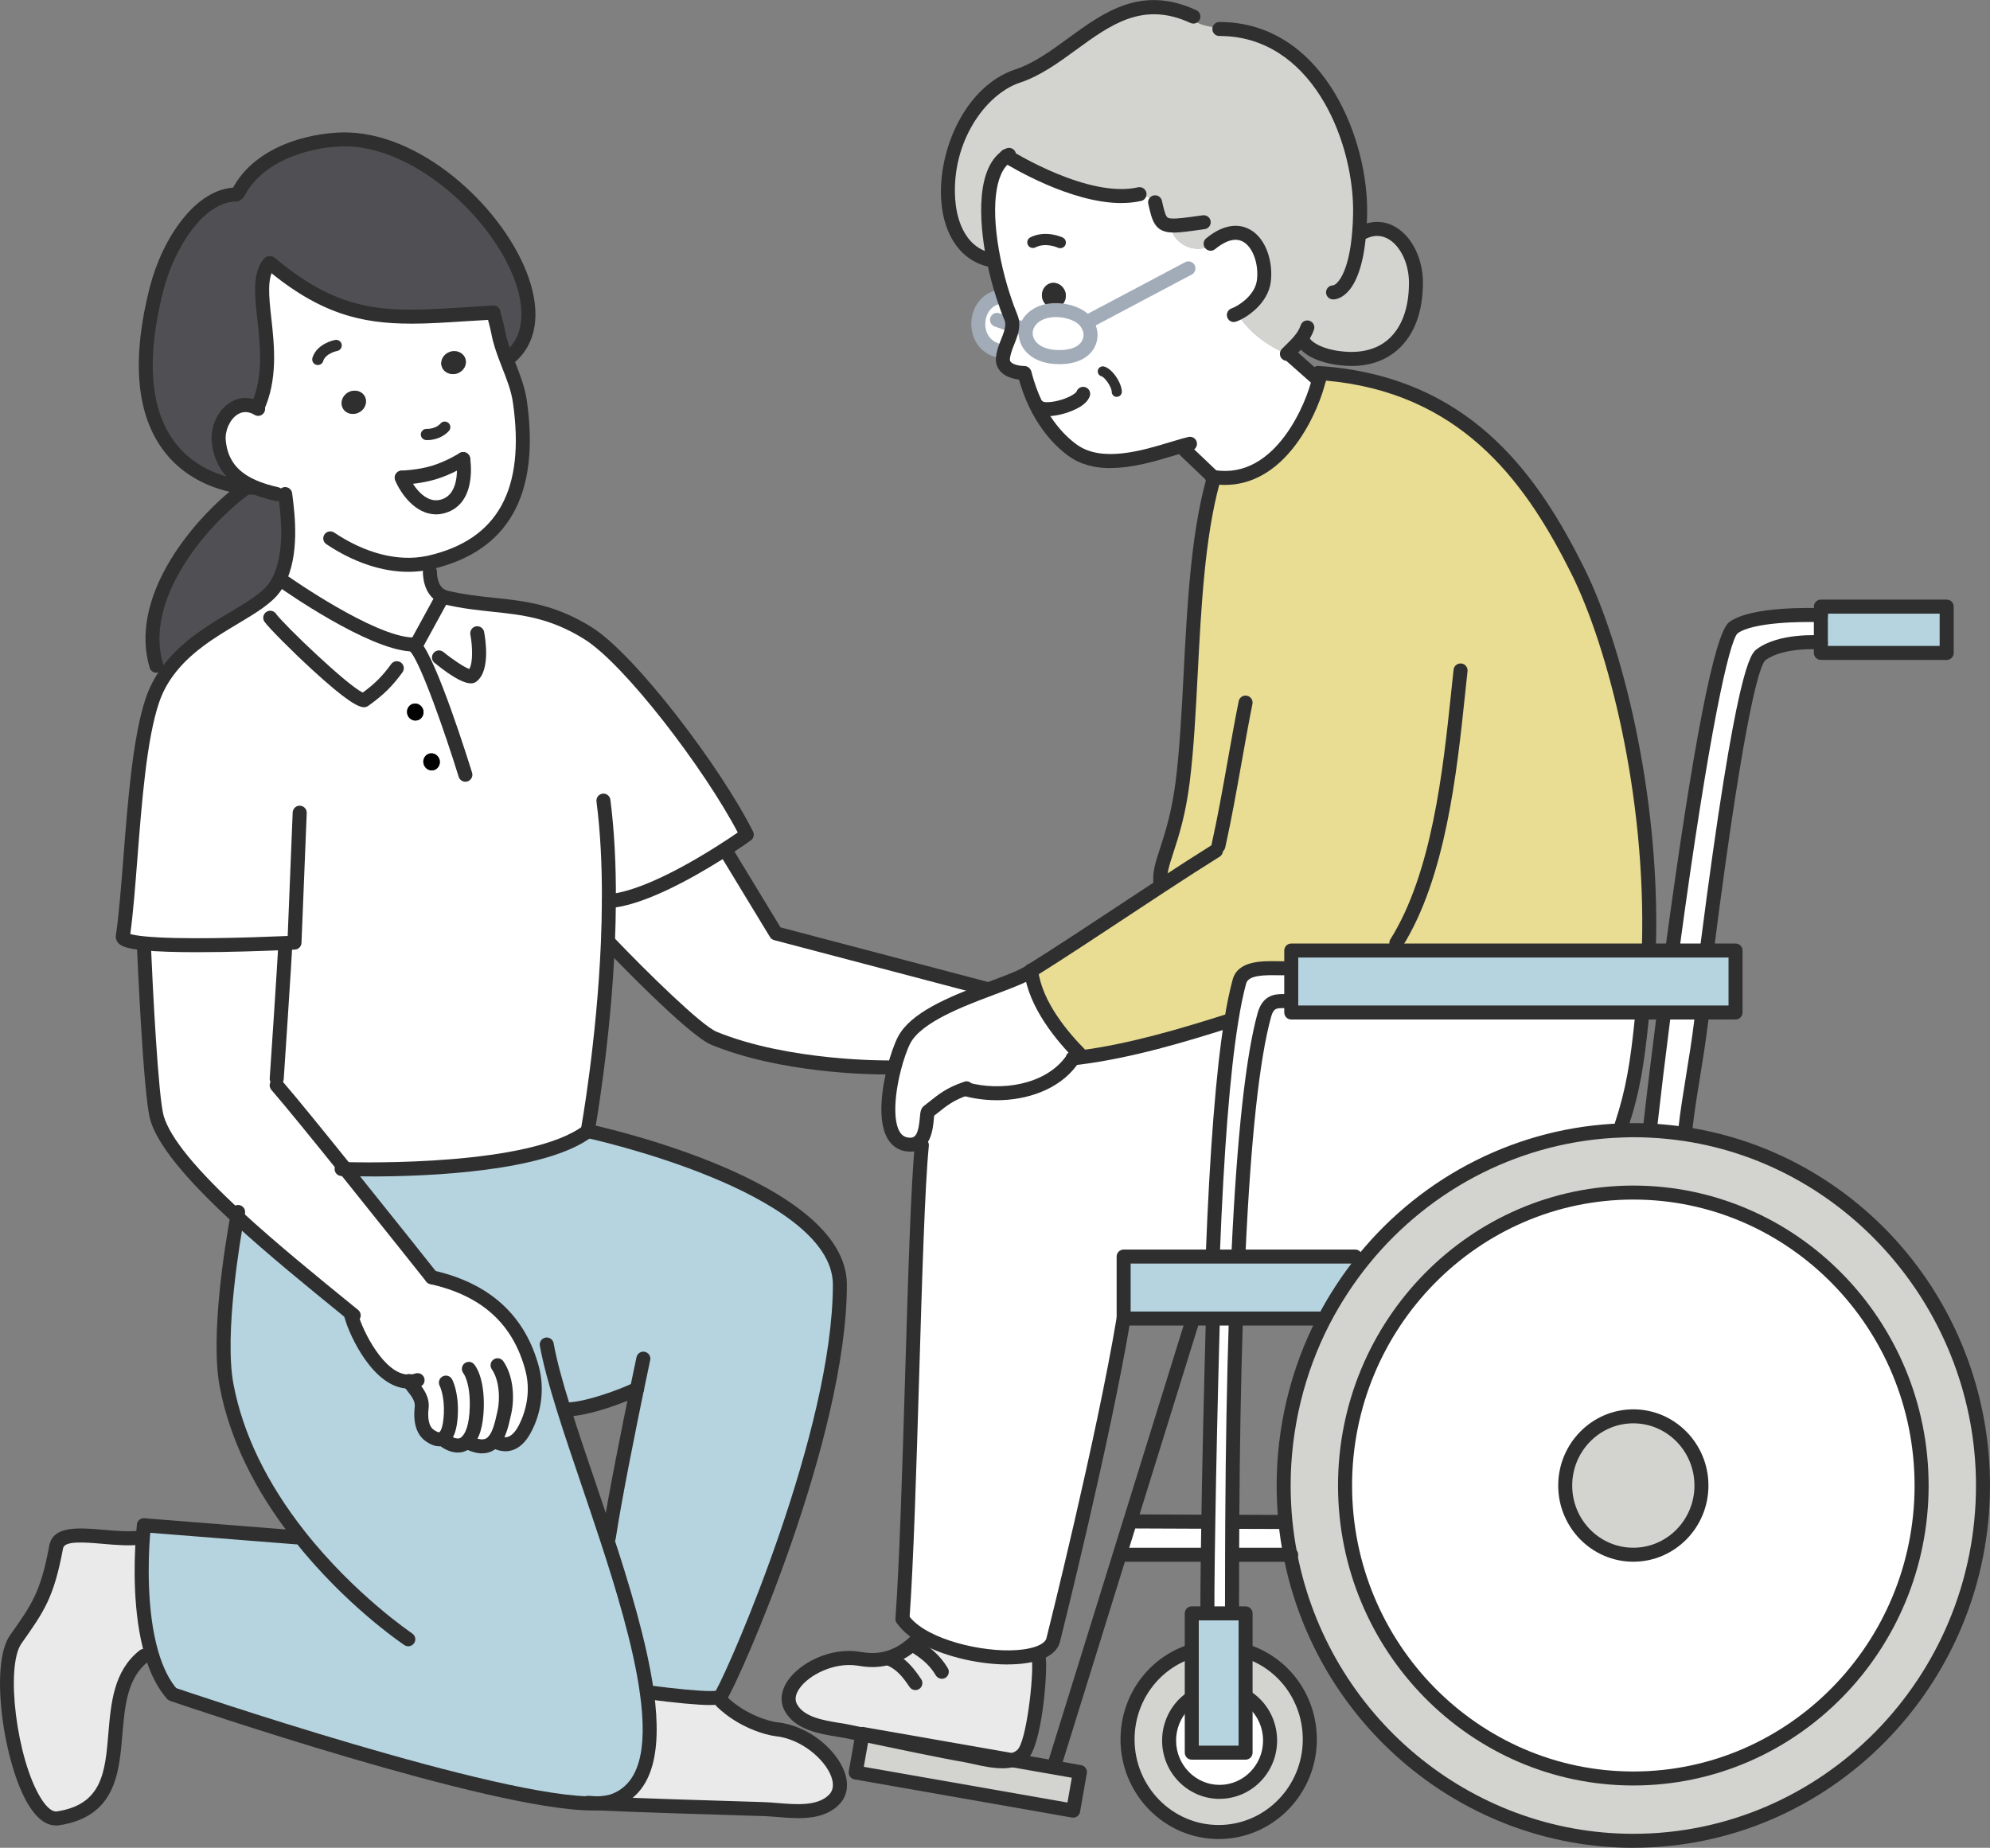 <?xml version="1.0" encoding="UTF-8"?><svg id="_レイヤー_2" xmlns="http://www.w3.org/2000/svg" viewBox="0 0 395.24 367.06"><rect x="0" y="0" width="395.24" height="367.06" fill="#808080" stroke="none"/><defs><style>.cls-1{fill:#eaeaea;}.cls-2{fill:#e8dd93;}.cls-3{fill:#fff;}.cls-4{fill:#b6d4e0;}.cls-5{fill:#d3d4cf;}.cls-6{fill:#a2acb8;}.cls-7{fill:#2f2f2f;}.cls-8{fill:#504f53;}</style></defs><g id="_レイヤー_1-2"><g><g><polygon class="cls-4" points="386.64 120.5 386.64 129.69 369.69 129.69 361.65 129.69 361.65 127.61 361.65 122.2 361.65 120.5 386.64 120.5"/><path class="cls-5" d="M256.27,308.86c-.42-2.15-.75-4.33-.97-6.55-.23-2.37-.36-4.78-.36-7.22,0-11.81,2.85-22.95,7.89-32.73,2.25-4.34,4.92-8.42,7.96-12.17,12.28-15.12,30.64-24.96,51.28-25.64,.77-.03,1.54-.04,2.32-.04,1.11,0,2.22,.02,3.32,.08,2.33,.11,4.62,.35,6.88,.68,33.53,5.01,59.25,34.36,59.25,69.83,0,38.97-31.09,70.57-69.45,70.57-33.73,0-61.83-24.42-68.12-56.81Zm125.38-13.76c0-32.15-25.63-58.2-57.26-58.2s-57.26,26.06-57.26,58.2,25.63,58.19,57.26,58.19,57.26-26.06,57.26-58.19Z"/><path class="cls-3" d="M324.4,236.89c31.62,0,57.26,26.06,57.26,58.2s-25.63,58.19-57.26,58.19-57.26-26.06-57.26-58.19,25.63-58.2,57.26-58.2Zm13.53,58.2c0-7.59-6.06-13.75-13.53-13.75s-13.53,6.16-13.53,13.75,6.06,13.74,13.53,13.74,13.53-6.15,13.53-13.74Z"/><path class="cls-3" d="M361.65,122.2v5.41s-7.82-.6-11.89,2.45c-2.85,2.15-7.07,29.85-10.7,58.17v.58h-6.94v-.08c4.11-30.42,9.2-61.83,12.13-64.03,4.08-3.06,17.4-2.51,17.4-2.51Z"/><polygon class="cls-4" points="344.7 188.81 344.7 201.13 337.93 201.13 330.44 201.13 326.06 201.13 284.86 201.13 256.45 201.13 256.45 198.63 256.45 192.14 256.45 188.81 327.5 188.81 332.12 188.81 339.06 188.81 344.7 188.81"/><path class="cls-3" d="M337.93,201.13v1.45c-1.02,8.37-2.42,14.8-3.22,21.94l-.11,.76c-2.26-.33-4.55-.57-6.88-.68l.03-.77c.75-6.63,1.67-14.25,2.69-22.27v-.42h7.48Z"/><path class="cls-5" d="M324.4,281.34c7.47,0,13.53,6.16,13.53,13.75s-6.06,13.74-13.53,13.74-13.53-6.15-13.53-13.74,6.06-13.75,13.53-13.75Z"/><path class="cls-2" d="M230.66,175.97l-.14-.21c-.71-4.36,2.81-8.06,4.38-20.53,2.18-17.43,1.27-42.31,5.98-59.56l.14-.91c13.61,2.15,19.98-15,20.91-19.22l-.79-.7,.67-.75c1.35,.09,2.65,.21,3.93,.37,25.97,3.25,38.54,20.74,47.59,38.85,8.03,16.06,14.97,46.35,14.17,74.72v.79h-71.05v3.33c-1.48,.75-9.21-1.12-10.29,2.83-.6,2.19-1.15,4.87-1.64,7.94l-.6-.1c-9.67,3.06-19.59,5.98-29.35,7.24l-.07-.58c-4.25-4.26-8.99-10.49-9.7-16.61,8.69-5.46,17.23-11.24,25.86-16.88Z"/><path class="cls-3" d="M326.06,201.13v1.45c-.86,8.46-1.71,14.06-4.01,20.97l.03,1.01c-20.63,.68-38.99,10.52-51.28,25.64l-1.65-.59h-23.16v-.9c.91-19.5,2.46-37.39,5.12-47.06,1.08-3.95,3.85-2.27,5.33-3.02v2.49h69.6Z"/><path class="cls-5" d="M199.96,31.03c-4.36,2.88-4.36,11.95-2.61,20.61l-.29,.07c-14.29-2.57-10.17-31.58,5.07-36.62,11.52-3.82,19.63-18.87,34.89-11.8l-.11,.5c1.35,1.45,3.85,1.51,5.66,1.88v.09c.5,.01,1,.03,1.49,.07,17.92,1.35,26.4,21.96,26.08,36.73-.02,1.28-.09,2.46-.18,3.54l.76,.07c5.69-2.76,10.52,3.24,10.52,10.02,0,10.14-5.65,16.17-15.07,14.98-.46-.04-.94-.12-1.41-.21-3.39-.66-5.33-2.05-5.89-3.17l-.67-.19c-.72,.89-1.58,1.69-2.38,2.48l-.22,.22-.65-.29s-5.6-2.23-8.79-7.1l-1.1-.32c1.54-.5,5.49-2.97,5.96-6.75,.75-5.96-3.39-13.32-10.57-7.4l-.29,.49c-3.36,1.57-7.45-.85-7.62-4.13-2.13-.18-2.41-1.39-3.13-4.6h.01c-.72-.77-1.97-1.39-2.9-1.7l-.21,.1c-10.17,2.29-25.14-6.79-26.36-7.55Z"/><path class="cls-4" d="M269.16,249.61l1.65,.59c-3.04,3.75-5.71,7.83-7.96,12.17l-.86-.45h-38.82v-12.32h45.99Z"/><path class="cls-3" d="M235.09,88.5c-5.61,1.57-15.72,5.58-22.06,.96-2.33-1.68-7.16-6.09-9.51-15.12l-.08-.24s-4.53,.04-4.25-2.97c.04-.43,.13-.86,.26-1.29,.51-1.79,1.56-3.54,1.6-5.24,.02-.52-.06-1.04-.27-1.55-.53-1.27-1.04-2.65-1.51-4.12-.75-2.28-1.4-4.75-1.92-7.27-1.76-8.66-1.76-17.73,2.61-20.61,1.21,.76,16.19,9.84,26.36,7.55l.21-.1c.92,.31,2.17,.94,2.9,1.69h-.01c.72,3.22,1,4.43,3.13,4.61,.17,3.28,4.25,5.7,7.62,4.13l.29-.49c7.18-5.91,11.31,1.45,10.57,7.4-.47,3.77-4.42,6.25-5.96,6.75l1.1,.32c3.18,4.88,8.79,7.1,8.79,7.1l.65,.29,.22-.22,.36,.37,4.97,4.4,.79,.7c-.94,4.22-7.3,21.37-20.91,19.22-.11-.02-.21-.03-.32-.06v-.16l-5.32-5.07-.28-.98Zm-23.55-17.6c5.18-.46,6.29-4.77,3.74-7.36-1.54-1.56-5.1-2.46-7.94-1.59-5.89,1.81-4.7,9.73,4.2,8.95Zm-1.65-9.75c1.27-.3,2.05-1.64,1.73-3-.33-1.35-1.63-2.2-2.9-1.9-1.27,.31-2.04,1.65-1.71,3.01,.32,1.35,1.61,2.2,2.88,1.89Z"/><path class="cls-5" d="M247.49,327.99c7.34,2.35,12.66,9.32,12.66,17.55,0,10.17-8.11,18.39-18.11,18.39s-18.09-8.23-18.09-18.39c0-8.18,5.26-15.12,12.54-17.5h.21v9.26h-.06c-2.68,1.83-4.44,4.93-4.44,8.46,0,5.62,4.49,10.19,10.02,10.19s10.03-4.57,10.03-10.19c0-3.7-1.94-6.93-4.82-8.72h-.04v-9.05h.1Z"/><path class="cls-3" d="M256.45,192.14v6.49c-1.48,.75-4.25-.94-5.33,3.02-2.66,9.67-4.21,27.56-5.12,47.06v.9h-5.12v-.29c.69-17.89,1.8-34.93,3.65-46.41,.49-3.07,1.04-5.75,1.64-7.94,1.08-3.95,8.81-2.08,10.29-2.83Z"/><path class="cls-3" d="M256.27,308.86h-10.97s-.59-.01-.59-.01c0-2.08,.01-4.28,.03-6.55h.99s9.21,.04,9.21,.04l.36-.03c.22,2.22,.55,4.4,.97,6.55Z"/><path class="cls-3" d="M247.43,337.04c2.88,1.79,4.82,5.02,4.82,8.72,0,5.62-4.49,10.19-10.03,10.19s-10.02-4.57-10.02-10.19c0-3.53,1.76-6.64,4.44-8.46h.06v10.87h10.69v-11.12h.04Z"/><polygon class="cls-4" points="247.39 337.04 247.39 348.16 236.7 348.16 236.7 337.29 236.7 328.03 236.7 320.49 239.8 320.49 244.69 320.49 247.39 320.49 247.39 327.99 247.39 337.04"/><path class="cls-3" d="M245.46,261.92v.3c-.46,14.1-.65,28.25-.71,40.07-.02,2.27-.03,4.47-.03,6.55-.02,4.39-.02,8.33-.02,11.65h-4.89c0-3.28,.03-7.22,.09-11.65,.02-2.08,.06-4.28,.1-6.56,.18-11.45,.49-25.28,.88-39.53v-.84h4.59Z"/><path class="cls-3" d="M243.92,202.81l.6,.1c-1.85,11.48-2.96,28.52-3.65,46.41v.29h-17.7v12.32c-4.08,24.44-13.92,63.59-13.92,63.59-.22,1.39-1.45,2.36-3.3,2.96-5.58,1.83-16.82,.23-23.15-3.69-1.53-.95-2.76-2.03-3.56-3.22,1.65-22.62,2.32-78.76,3.85-94.1l-2.26-.09c3.84,0,2.96-6.15,3.53-6.59,2.48-1.94,3.85-3.33,7.56-4.59l.07,.2c7.03,1.87,16.27,.38,20.71-5.56l.33-.61c.51-.06,1.02-.12,1.54-.19,9.77-1.26,19.69-4.18,29.35-7.24Z"/><path class="cls-3" d="M239.56,302.29h.43c-.04,2.28-.08,4.48-.1,6.56h-16.72s-.71-.23-.71-.23l2.05-6.58,.65,.2,14.41,.06Z"/><path class="cls-3" d="M215.29,63.53c2.55,2.59,1.44,6.9-3.74,7.36-8.9,.78-10.09-7.14-4.2-8.95,2.84-.87,6.4,.03,7.94,1.59Z"/><path class="cls-3" d="M191.92,216.2c-3.71,1.26-5.08,2.65-7.56,4.59-.57,.45,.31,6.59-3.53,6.59-5.46,0-4.89-8.6-3.26-15.03,.61-2.43,1.38-4.54,2.03-5.78,2.38-4.49,10.12-7.54,16.68-10.02,2.9-1.08,5.56-2.06,7.44-3.01,.37-.22,.72-.46,1.09-.69,.71,6.12,5.44,12.35,9.7,16.61l.07,.58c-.51,.07-1.02,.13-1.54,.19l-.33,.61c-4.44,5.93-13.68,7.43-20.71,5.56l-.07-.2Z"/><path class="cls-5" d="M214.48,352l-1.35,7.67-43.19-7.58,1.33-7.54c5.33,1.12,16.57,3.47,20.34,4.1,2.47,.41,6.5,1.75,9.41,.99l8.41,1.47,5.06,.89Z"/><path class="cls-7" d="M211.62,58.14c.32,1.36-.46,2.69-1.73,3-1.27,.31-2.56-.55-2.88-1.89-.32-1.36,.45-2.69,1.71-3.01,1.27-.3,2.56,.56,2.9,1.9Z"/><path class="cls-1" d="M206.32,329.54c.36,3.41-.94,16.86-3.33,19.07-.56,.51-1.22,.84-1.97,1.02l-29.73-5.21-.02,.12c-1.01-.21-1.8-.38-2.3-.49-3.74-.8-9.64-.97-11.84-4.78-2.65-4.59,5.85-10.88,13.23-9.82,1.69,.24,6.85,1.51,12.01-3.95l.43-.72c6.32,3.92,17.57,5.51,23.15,3.69l.37,1.07Z"/><path class="cls-3" d="M201.05,64.58c-.04,1.7-1.09,3.45-1.6,5.24-7.16-.5-6.5-10.76-.18-10.91,.48,1.47,.98,2.85,1.51,4.12,.21,.51,.29,1.02,.27,1.55Z"/><path class="cls-3" d="M196.26,196.5l.02,.04c-6.56,2.48-14.3,5.53-16.68,10.02-.65,1.24-1.41,3.35-2.03,5.78l-1.12-.3s-19.82,.28-34.65-5.79c-4.41-1.8-20.86-19.02-20.86-19.02h-.2c.11-2.71,.18-5.46,.19-8.22h.01c6.46-.48,15.88-5.77,21.81-9.5l1.75,.04,9.62,15.84,42.13,11.09Z"/><path class="cls-1" d="M154.21,343.5c8.13,.84,15.5,9.78,11.47,13.95-3.34,3.45-9.65,2.07-13.85,1.93-3.16-.1-25.29-.73-33.12-1.15,1.3-.07,2.39-.23,3.21-.53,6.8-2.52,8.06-10.78,6.56-21.56,4.48,.58,9.73,1.17,12.58,1.17l2.28,.7c4.15,4.02,9.41,5.33,10.87,5.49Z"/><path class="cls-4" d="M112.02,280.05c2.38,7.64,5.55,16.51,8.48,25.49l.43-.14c1.16-7.73,3.95-21.58,5.59-29.5-2.76,1.38-10.05,4.09-14.03,4.09l-.48,.07Zm-52.62,24.95c-6.35-8.06-12.18-18.16-14.39-29.74-1.93-10.11,1.28-29.02,2.1-33.53,7.16,6.59,15.58,13.41,22.84,19.31l-.2,.26c.92,3.47,5.55,13.33,11.56,13.14,.71,1.28,2.73,2.88,2.45,5.21-.33,2.88,.41,4.62,1.48,5.41,.79,.59,1.45,.85,1.99,.85l1.19,.32s2.27,1.73,3.95,.45c.12-.09,.23-.19,.33-.29l.06,.06c2.72,1.4,4.33,.99,5.36-.22h.01c1.77,1,4.08,1.29,6.01-2.2,1.67-3.01,2.76-7.56,1.56-12.1-2.76-10.43-9.93-15.95-19.95-18.19,0,0-8.75-11.02-17.16-21.48,5.3,.14,37.36,.66,48.18-7.56,0,0,50.04,10.77,50.04,30.5,0,30.53-21.67,78.76-23.71,81.81-.16,.23-.9,.32-2.05,.32-2.85,0-8.11-.59-12.58-1.17,1.5,10.78,.24,19.04-6.56,21.56-.81,.3-1.9,.47-3.21,.53h-.07c-18.87,.79-84.38-21.67-84.38-21.67l-.02,.02c-1.9-2.13-3.23-5.01-4.15-8.2-2.38-8.21-2.04-18.41-1.71-22.98,.11-1.51,.21-2.42,.21-2.42l30.32,2.41,.49-.39Z"/><path class="cls-3" d="M82.48,128.44v-.02s5.16-9.4,5.16-9.4l.26-.55c.22,.11,.47,.19,.73,.26,10.09,2.38,17.6,.49,28.15,7.06,8.24,5.12,25.02,27.02,31.55,40.03,0,0-2.23,1.61-5.57,3.71-5.93,3.73-15.36,9.02-21.81,9.5h-.01c-.01,2.76-.08,5.51-.19,8.21-.84,19.92-3.96,37.16-3.96,37.16v.29c-10.82,8.22-42.88,7.71-48.18,7.56-5.58-6.93-11-13.61-13.64-16.65v-1.31s1.58-23.42,1.69-26.52l-.02-.42c-5.27,.22-20.53,.8-28,.06-2.66-.26-4.33-.68-4.23-1.35,1.74-11.61,2.05-35.72,5.89-46.93,.7-2.07,1.68-3.9,2.85-5.52,6.3-8.81,18.01-11.95,21.46-16.97,.27-.38,.5-.78,.72-1.19l1.34,.35s16.97,11.95,25.18,12.26c.19,.01,.41,.16,.66,.41Zm3.67,24.55c.88-.23,1.39-1.16,1.16-2.06-.24-.91-1.15-1.47-2.03-1.24-.87,.23-1.39,1.16-1.15,2.06,.23,.91,1.15,1.47,2.02,1.24Zm-3.24-9.9c.88-.22,1.39-1.15,1.16-2.06-.24-.91-1.15-1.46-2.03-1.24-.87,.23-1.39,1.16-1.15,2.07,.23,.9,1.15,1.46,2.02,1.22Z"/><path class="cls-3" d="M47.11,241.73c-7.93-7.3-14.32-14.34-15.91-19.59-1.38-4.57-2.62-34.4-2.62-34.4l.03-.37c7.47,.75,22.74,.17,28-.06l.02,.42c-.11,3.11-1.69,26.52-1.69,26.52v1.31c2.64,3.04,8.06,9.72,13.64,16.65,8.41,10.46,17.16,21.48,17.16,21.48,10.02,2.25,17.19,7.76,19.95,18.19,1.2,4.54,.11,9.1-1.56,12.1-1.94,3.5-4.24,3.21-6.01,2.22h-.01c-1.02,1.2-2.64,1.61-5.36,.21l-.06-.06c-.1,.1-.21,.2-.33,.29-1.68,1.28-3.95-.45-3.95-.45l-1.19-.32c-.55,0-1.2-.26-1.99-.85-1.07-.79-1.81-2.53-1.48-5.41,.28-2.33-1.74-3.93-2.45-5.21-6.01,.19-10.63-9.67-11.56-13.14l.2-.26c-7.26-5.9-15.68-12.72-22.84-19.31Z"/><path class="cls-3" d="M51.07,81.09v-.02c5.08-10.96-1.71-23.55,2.37-28.74l.23-.06c15.68,13.17,26.01,10.78,44.32,9.81,0,0,.8,2.94,.98,3.95,.31,1.76,.91,3.46,1.56,5.17,1.08,2.83,2.32,5.63,2.74,8.62,2.12,14.85-1.14,28.04-17.82,31.89-.14,.03-.28,.07-.42,.09l.36,1.8s-.13,3.66,2.51,4.87l-.26,.55-5.14,9.4v.02c-.26-.26-.48-.4-.67-.41-8.21-.31-25.18-12.26-25.18-12.26l-1.34-.35c3.03-5.78,1.7-14.25,1.34-17.28h-1.69c-1.67-.37-3.25-.85-4.69-1.48-3.71-1.61-6.37-4.3-6.83-9.02-.39-4.02,3.16-8.96,7.63-6.55Zm39.74-6.91c1.29-.45,2.02-1.76,1.61-2.94s-1.77-1.78-3.06-1.35c-1.29,.45-2.02,1.76-1.61,2.94s1.77,1.78,3.06,1.35Zm-2.75,26.38c5.27-1.58,3.94-9.36,3.94-9.36,0,0-2.77,1.75-5.81,2.66-3.04,.92-6.36,1.01-6.36,1.01l-.06,.02s3.01,7.26,8.28,5.67Zm-16.68-18.67c1.19-.66,1.66-2.08,1.05-3.17s-2.07-1.44-3.26-.77-1.66,2.09-1.05,3.18c.6,1.09,2.07,1.43,3.26,.76Z"/><path class="cls-8" d="M69.27,27.7c21.6,.79,44.85,32.36,32.01,43.25l-.76,.26c-.65-1.7-1.25-3.41-1.56-5.17-.18-1.01-.98-3.95-.98-3.95-18.31,.97-28.64,3.36-44.32-9.81l-.23,.06c-4.09,5.19,2.71,17.78-2.36,28.74v.02c-4.48-2.42-8.03,2.53-7.64,6.55,.46,4.72,3.12,7.4,6.83,9.02l-.1,.23c-.07,0-.53,0-1.3-.08-5.57-.53-26.55-4.84-17.78-39.32,2.27-8.92,8.44-18.8,15.83-18.85l.38-.3c4.29-8.41,15.53-10.88,21.98-10.64Z"/><path class="cls-7" d="M92.42,71.24c.4,1.18-.32,2.49-1.61,2.94-1.29,.43-2.66-.17-3.06-1.35s.32-2.49,1.61-2.94c1.29-.43,2.66,.17,3.06,1.35Z"/><path class="cls-3" d="M92,91.19s1.33,7.78-3.94,9.36c-5.28,1.59-8.28-5.67-8.28-5.67l.06-.02s3.32-.09,6.36-1.01c3.04-.91,5.81-2.66,5.81-2.66Z"/><path d="M87.31,150.93c.23,.9-.28,1.83-1.16,2.06-.87,.23-1.78-.32-2.02-1.24-.24-.9,.28-1.83,1.15-2.06,.88-.23,1.78,.32,2.03,1.24Z"/><path d="M84.07,141.03c.23,.91-.28,1.84-1.16,2.06-.87,.23-1.78-.32-2.02-1.22-.24-.91,.28-1.84,1.15-2.07,.88-.22,1.78,.32,2.03,1.24Z"/><path class="cls-7" d="M72.42,78.71c.61,1.09,.14,2.52-1.05,3.17-1.19,.67-2.66,.33-3.26-.76-.61-1.09-.14-2.52,1.05-3.18s2.65-.32,3.26,.77Z"/><path class="cls-8" d="M50.17,96.89l.1-.23c1.44,.63,3.02,1.11,4.69,1.48h1.69c.37,3.03,1.69,11.5-1.34,17.28-.22,.41-.46,.81-.72,1.19-3.45,5.02-15.15,8.16-21.46,16.97l-2.07-1.34c-4.12-13.66,8.99-28.96,17.79-35.35v-.08c.78,.08,1.25,.08,1.31,.08Z"/><path class="cls-1" d="M30.09,328.39l-1.5,.53c-10.86,8.57,.71,29.57-17.08,32.28-7.33,1.11-13.24-28.68-8.38-35.55,4.53-6.41,6.26-8.91,8.03-18.36,.81-4.35,10.79-.95,17-1.89h.22c-.32,4.59-.67,14.79,1.71,22.99Z"/></g><g><path class="cls-7" d="M79.83,96.26c-.75,0-1.37-.6-1.39-1.35-.02-.77,.59-1.41,1.35-1.43,.03,0,3.18-.1,5.99-.95,2.82-.85,5.45-2.49,5.48-2.51,.65-.41,1.51-.21,1.92,.44,.41,.65,.21,1.51-.44,1.92-.12,.08-2.97,1.86-6.15,2.82-3.18,.97-6.58,1.07-6.72,1.07h-.04Z"/><path class="cls-7" d="M86.58,102.17c-4.13,0-7.04-4.21-8.09-6.75-.29-.71,.04-1.52,.75-1.82,.71-.29,1.52,.04,1.82,.75h0c.03,.06,2.6,6.07,6.6,4.87,4.02-1.21,2.98-7.73,2.97-7.8-.13-.76,.38-1.48,1.14-1.6,.76-.13,1.47,.38,1.6,1.14,.06,.37,1.46,9.02-4.91,10.93-.65,.2-1.28,.29-1.88,.29Z"/><path class="cls-7" d="M31.06,133.64c-.6,0-1.15-.39-1.33-.99-1.94-6.42-.49-13.86,4.19-21.53,3.5-5.74,8.78-11.48,14.12-15.35,.62-.45,1.49-.31,1.94,.31,.45,.62,.31,1.49-.31,1.94-8.72,6.33-21.12,21.1-17.28,33.82,.22,.74-.19,1.51-.93,1.73-.13,.04-.27,.06-.4,.06Z"/><path class="cls-7" d="M54.96,99.53c-.1,0-.2-.01-.3-.03-1.88-.41-3.5-.93-4.95-1.57-4.62-2.01-7.19-5.43-7.65-10.16-.29-2.99,1.15-6.17,3.51-7.73,1.88-1.25,4.07-1.31,6.17-.17l.18,.11c.67,.38,.94,1.25,.56,1.92s-1.2,.92-1.86,.54l-.15-.09c-1.22-.67-2.34-.65-3.35,.02-1.49,.99-2.47,3.2-2.28,5.14,.36,3.75,2.27,6.25,6,7.88,1.28,.57,2.73,1.02,4.43,1.4,.75,.17,1.23,.91,1.06,1.66-.14,.65-.72,1.09-1.36,1.09Z"/><path class="cls-7" d="M51.08,82.46c-.2,0-.39-.04-.58-.13-.7-.32-1-1.15-.68-1.85,2.56-5.53,1.89-11.59,1.3-16.94-.55-4.95-1.02-9.23,1.23-12.08,.48-.6,1.35-.71,1.96-.23,.6,.48,.71,1.35,.23,1.96-1.54,1.95-1.13,5.71-.65,10.05,.6,5.42,1.34,12.17-1.54,18.41-.23,.51-.74,.81-1.26,.81Z"/><path class="cls-7" d="M81.61,64.29c-9.81,0-18.11-1.94-28.83-10.95-.59-.49-.67-1.37-.17-1.96,.49-.59,1.37-.67,1.96-.17,13.55,11.38,22.61,10.8,37.63,9.83,1.82-.12,3.72-.24,5.72-.34,.75-.02,1.42,.55,1.46,1.32s-.55,1.42-1.32,1.46c-1.98,.11-3.87,.23-5.68,.34-3.87,.25-7.41,.48-10.77,.48Z"/><path class="cls-7" d="M101.29,72.34c-.39,0-.79-.17-1.06-.49-.5-.59-.43-1.46,.16-1.96,4.56-3.86,3.21-10.29,2-13.78-4.27-12.34-19.37-26.52-33.17-27.02-6.18-.2-16.78,2.22-20.69,9.89-.35,.69-1.19,.95-1.87,.61-.69-.35-.96-1.19-.61-1.87,4.85-9.51,17.32-11.62,23.27-11.4,15.33,.56,31.12,15.68,35.69,28.89,2.49,7.18,1.48,13.15-2.83,16.81-.26,.22-.58,.33-.9,.33Z"/><path class="cls-7" d="M50.17,98.28c-.11,0-.62,0-1.45-.08-3.26-.31-11.43-1.84-16.63-9.24-5.09-7.24-5.89-17.94-2.37-31.81,2.51-9.84,9.21-19.84,17.17-19.9h.01c.76,0,1.39,.62,1.39,1.38,0,.77-.61,1.4-1.38,1.4-6.48,.05-12.31,9.21-14.5,17.8-3.31,13.04-2.66,22.97,1.94,29.52,4.54,6.45,11.74,7.79,14.62,8.07,.69,.07,1.11,.07,1.17,.07,.77,0,1.4,.62,1.4,1.39s-.62,1.39-1.39,1.39h0Z"/><path class="cls-7" d="M81.1,113.59c-5.23,0-10.88-1.88-16.28-5.49-.64-.43-.81-1.29-.38-1.93,.43-.64,1.29-.81,1.93-.38,6.23,4.17,12.75,5.82,18.37,4.65,.16-.03,.25-.05,.34-.07,13.78-3.18,19.26-13.11,16.8-30.35-.33-2.36-1.21-4.6-2.14-6.97-.18-.45-.35-.9-.52-1.35-.61-1.6-1.28-3.48-1.63-5.42-.14-.78-.73-3.03-.95-3.83-.2-.74,.23-1.51,.98-1.71s1.51,.23,1.71,.98c.08,.31,.82,3.03,1.01,4.08,.3,1.71,.93,3.43,1.49,4.91,.17,.44,.34,.88,.51,1.32,.95,2.42,1.92,4.92,2.3,7.59,2.66,18.68-3.69,29.93-18.88,33.44-.2,.05-.36,.08-.52,.11-1.34,.28-2.73,.42-4.14,.42Z"/><path class="cls-7" d="M84.82,87.42c-.05,0-.1,0-.16,0-.61-.02-1.1-.53-1.08-1.14,.02-.6,.51-1.08,1.11-1.08,.05,0,.08,0,.13,0,1.04,0,2.12-.43,2.67-1.07,.4-.47,1.1-.52,1.57-.12,.47,.4,.52,1.1,.12,1.57-.97,1.13-2.67,1.85-4.36,1.85Z"/><path class="cls-7" d="M63.12,72.51c-.11,0-.22-.02-.33-.05-.59-.18-.91-.81-.73-1.4,.89-2.83,4.35-3.51,4.5-3.53,.6-.12,1.19,.29,1.3,.89,.11,.6-.29,1.18-.89,1.3-.05,0-2.3,.47-2.78,2.01-.15,.48-.59,.78-1.06,.78Z"/><path class="cls-7" d="M81.13,275.83c-6.82,0-11.7-10.36-12.72-14.18-.2-.74,.24-1.5,.99-1.7,.74-.19,1.51,.24,1.7,.99,.93,3.48,5.25,12.11,10.04,12.11,.04,0,.08,0,.13,0,.42,0,.82-.08,1.23-.21,.73-.24,1.52,.16,1.76,.89,.24,.73-.16,1.52-.89,1.76-.66,.22-1.34,.33-2.02,.35-.07,0-.14,0-.21,0Z"/><path class="cls-7" d="M87.23,287.3c-.89,0-1.81-.37-2.83-1.12-.96-.71-2.51-2.53-2.03-6.69,.14-1.14-.63-2.13-1.38-3.08-.34-.44-.66-.85-.91-1.29h0s-.05-.1-.07-.14c-.33-.63-.13-1.42,.48-1.82,.65-.41,1.51-.23,1.92,.42,.03,.05,.08,.13,.11,.2,.14,.25,.39,.58,.66,.92,.94,1.2,2.22,2.85,1.94,5.12-.23,1.98,.12,3.53,.93,4.13,.71,.53,1.07,.57,1.16,.57,.13,0,.81-.66,.95-3.78,.14-3.54-.82-5.42-.83-5.44-.35-.68-.1-1.52,.58-1.88,.67-.36,1.51-.11,1.87,.56,.14,.25,1.32,2.57,1.16,6.88-.18,4.28-1.44,6.45-3.73,6.45Zm-7.15-12.22h0Z"/><path class="cls-7" d="M90.95,288.55c-1.35,0-2.63-.65-3.37-1.21-.61-.47-.73-1.34-.27-1.95s1.34-.73,1.95-.27c0,0,1.48,1.05,2.27,.45,.09-.07,.15-.12,.2-.17,.66-.64,1.47-2.18,1.57-5.89,.12-4.95-1.24-6.67-1.25-6.69-.47-.58-.41-1.46,.16-1.95,.57-.49,1.42-.45,1.92,.1,.22,.24,2.1,2.48,1.96,8.61-.11,3.79-.89,6.34-2.4,7.8-.14,.14-.3,.28-.49,.42-.71,.54-1.48,.74-2.24,.74Z"/><path class="cls-7" d="M100.35,288.28c-.94,0-1.91-.28-2.9-.84-.67-.38-.91-1.22-.53-1.89,.38-.67,1.22-.91,1.89-.53,.79,.44,1.45,.58,2.04,.41,.73-.21,1.43-.91,2.08-2.09,.69-1.25,2.84-5.73,1.43-11.07-2.45-9.26-8.64-14.89-18.91-17.19-.75-.17-1.22-.91-1.05-1.66,.17-.75,.91-1.22,1.66-1.05,11.23,2.52,18.29,8.98,20.99,19.2,1.13,4.28,.5,9.19-1.69,13.14-1.02,1.85-2.29,3-3.75,3.41-.41,.12-.83,.18-1.26,.18Z"/><path class="cls-7" d="M95.78,288.71c-1,0-2.2-.29-3.65-1.04-.68-.35-.95-1.19-.6-1.87,.35-.69,1.19-.95,1.87-.6,2.61,1.35,3.34,.48,3.65,.12,.86-1,1.3-2.96,1.68-4.68l.08-.35c.56-2.5,.35-6.15-1.13-8.29-.44-.63-.28-1.5,.35-1.94,.63-.44,1.5-.28,1.94,.35,2.04,2.95,2.26,7.39,1.56,10.48l-.08,.34c-.45,2.04-.97,4.36-2.28,5.88-.69,.82-1.78,1.59-3.4,1.59Z"/><path class="cls-7" d="M39.12,189.15c-4.06,0-7.87-.1-10.64-.38-3.48-.34-4.56-.87-5.1-1.57-.31-.4-.44-.89-.37-1.37,.59-3.97,1.03-9.52,1.49-15.39,.89-11.38,1.9-24.29,4.46-31.79,.71-2.08,1.73-4.06,3.04-5.88,3.74-5.22,9.1-8.43,13.84-11.26,3.37-2.01,6.28-3.75,7.6-5.68,.21-.3,.41-.63,.64-1.06,2.63-5.02,1.67-12.59,1.26-15.82l-.08-.64c-.09-.76,.45-1.46,1.21-1.55,.75-.08,1.46,.45,1.55,1.21l.08,.62c.44,3.49,1.48,11.67-1.56,17.47-.29,.54-.55,.97-.82,1.35-1.66,2.41-4.81,4.3-8.46,6.48-4.5,2.69-9.6,5.74-13,10.5-1.15,1.6-2.05,3.33-2.66,5.16-2.46,7.17-3.45,19.89-4.32,31.11-.44,5.59-.85,10.88-1.4,14.88,.43,.13,1.28,.31,2.89,.47,6.83,.68,20.36,.26,27.81-.06l.56-.03,.99-24.53c.03-.77,.7-1.39,1.45-1.34,.77,.03,1.37,.68,1.34,1.45l-1.04,25.8c-.03,.72-.6,1.3-1.32,1.33l-1.84,.09c-4.56,.19-11.36,.43-17.57,.43Z"/><path class="cls-7" d="M120.94,180.41c-.72,0-1.33-.56-1.39-1.29-.06-.77,.52-1.43,1.28-1.49,4.68-.35,12.2-3.65,21.18-9.29,1.97-1.24,3.57-2.31,4.52-2.97-6.65-12.67-22.47-33.42-30.49-38.41-6.8-4.24-12.35-4.82-18.22-5.44-3-.32-6.1-.64-9.51-1.45-.42-.11-.74-.22-1.04-.37-3.4-1.55-3.28-5.97-3.27-6.16,.03-.77,.69-1.41,1.44-1.34,.77,.03,1.36,.67,1.34,1.44,0,.05-.05,2.76,1.69,3.55,.15,.07,.29,.12,.49,.17,3.22,.76,6.24,1.08,9.15,1.39,6.2,.65,12.06,1.27,19.4,5.84,8.59,5.34,25.61,27.75,32.05,40.59,.31,.61,.13,1.35-.43,1.75-.09,.07-2.3,1.67-5.64,3.76-6.62,4.16-15.89,9.22-22.45,9.71-.03,0-.07,0-.1,0Z"/><path class="cls-7" d="M92.43,155.29c-.59,0-1.15-.38-1.33-.98-2.61-8.44-7.53-22.65-9.63-24.91-8.56-.54-24.93-12-25.63-12.5-.63-.44-.78-1.31-.34-1.94,.44-.63,1.31-.78,1.94-.34,.17,.12,16.73,11.72,24.43,12.01,.59,.04,1.1,.31,1.61,.84,3.23,3.44,9.57,23.72,10.28,26.02,.23,.73-.18,1.51-.92,1.74-.14,.04-.28,.06-.41,.06Z"/><path class="cls-7" d="M82.49,129.81c-.23,0-.46-.05-.67-.17-.67-.37-.92-1.21-.55-1.89l5.14-9.4c.37-.67,1.22-.92,1.89-.55,.67,.37,.92,1.21,.55,1.89l-5.14,9.4c-.25,.46-.73,.72-1.22,.72Z"/><path class="cls-7" d="M72.31,140.49c-1.18,0-3.58-1.3-10.22-7.38-4.09-3.75-8.64-8.32-9.55-9.59-.45-.62-.3-1.49,.32-1.94,.62-.45,1.49-.31,1.94,.32,1.58,2.2,14.31,14.39,17.26,15.67,2.42-1.78,3.93-3.3,5.63-5.65,.45-.62,1.32-.76,1.94-.31,.62,.45,.76,1.32,.31,1.94-1.99,2.74-3.73,4.46-6.65,6.56-.26,.19-.54,.38-.99,.38Z"/><path class="cls-7" d="M93.53,135.75c-1.11,0-3.16-.77-7.22-4.07-.6-.48-.69-1.36-.2-1.96s1.36-.69,1.96-.2c1.96,1.6,4.2,3.05,5.13,3.37,.77-1.17,.65-4.59,.22-6.84-.14-.75,.35-1.48,1.1-1.63,.75-.14,1.48,.35,1.63,1.1,.24,1.25,1.3,7.59-1.43,9.79-.22,.18-.54,.44-1.19,.44Zm-.55-2.61h0s0,0,0,0Z"/><path class="cls-7" d="M11.08,362.62c-1.92,0-3.73-1.35-5.38-4.02-4.96-8.03-7.86-27.89-3.71-33.76,4.42-6.25,6.07-8.59,7.8-17.81,.74-4,5.85-3.56,10.78-3.14,2.59,.22,5.27,.45,7.38,.13,.75-.11,1.47,.41,1.59,1.17,.12,.76-.41,1.47-1.17,1.59-2.44,.38-5.28,.13-8.03-.11-3.53-.3-7.52-.64-7.81,.88-1.84,9.82-3.72,12.48-8.26,18.91-3.25,4.6-.97,22.95,3.81,30.69,.67,1.08,1.95,2.86,3.23,2.68,9.03-1.37,9.58-7.89,10.21-15.44,.52-6.13,1.05-12.48,6.21-16.55,.6-.47,1.48-.37,1.96,.23s.37,1.48-.23,1.96c-4.21,3.33-4.67,8.8-5.16,14.6-.64,7.62-1.37,16.26-12.57,17.96-.21,.03-.43,.05-.64,.05Z"/><path class="cls-7" d="M221.8,78.84c-.55,0-1-.45-1-1,0-.97-1.37-2.91-2.03-3.09-.53-.14-.85-.69-.71-1.23,.14-.54,.7-.85,1.23-.71,1.7,.46,3.52,3.34,3.52,5.02,0,.55-.45,1-1,1Z"/><path class="cls-7" d="M199.03,351.26c-1.94,0-3.98-.45-5.72-.84-.7-.16-1.36-.3-1.93-.4-3.68-.61-14.36-2.84-20.4-4.11-1.02-.21-1.81-.38-2.32-.49-.68-.15-1.44-.27-2.23-.4-3.74-.62-8.4-1.38-10.51-5.04-1.07-1.85-.88-4.01,.52-6.09,2.37-3.51,8.3-6.64,14.11-5.8l.39,.06c1.82,.29,6.08,.99,10.41-3.59,.53-.56,1.41-.58,1.97-.06,.56,.53,.58,1.41,.06,1.97-5.34,5.65-10.82,4.76-12.88,4.43l-.34-.05c-4.52-.65-9.55,1.86-11.41,4.61-.8,1.18-.94,2.24-.42,3.14,1.45,2.52,5.22,3.14,8.55,3.68,.84,.14,1.65,.27,2.38,.43,.51,.11,1.29,.28,2.3,.49,6.02,1.27,16.65,3.49,20.29,4.09,.61,.1,1.32,.26,2.07,.43,2.17,.48,4.87,1.09,6.76,.59,.58-.15,1.03-.38,1.38-.7,1.78-1.65,3.26-14.38,2.89-17.91-.08-.76,.48-1.45,1.24-1.53,.75-.08,1.45,.47,1.53,1.24,.32,3.09-.75,17.44-3.77,20.24-.7,.64-1.56,1.1-2.57,1.35-.74,.19-1.53,.27-2.33,.27Z"/><path class="cls-7" d="M181.81,335.73c-.45,0-.89-.21-1.15-.61-1.28-1.89-2.6-3.65-4.76-4.4-.73-.25-1.11-1.04-.86-1.77,.25-.73,1.05-1.11,1.77-.86,2.96,1.03,4.66,3.26,6.15,5.47,.43,.64,.26,1.5-.37,1.93-.24,.16-.51,.24-.78,.24Z"/><path class="cls-7" d="M187.06,333.48c-.47,0-.93-.24-1.2-.68-1.06-1.77-2.4-3.07-4.64-4.48-.65-.41-.84-1.27-.43-1.92,.41-.65,1.27-.84,1.92-.43,1.83,1.16,3.93,2.71,5.54,5.41,.39,.66,.18,1.51-.48,1.91-.22,.13-.47,.2-.71,.2Z"/><path class="cls-7" d="M322.05,224.93c-.15,0-.29-.02-.44-.07-.73-.24-1.12-1.03-.88-1.76,2.25-6.78,3.09-12.28,3.95-20.67,.08-.77,.77-1.33,1.52-1.24,.76,.08,1.32,.76,1.24,1.52-.87,8.59-1.74,14.24-4.07,21.27-.19,.58-.74,.95-1.32,.95Z"/><path class="cls-7" d="M327.5,189.41h-.04c-.77-.02-1.37-.66-1.35-1.43,.84-29.93-6.69-59.37-14.03-74.05-8.51-17.02-20.69-34.86-46.52-38.09-1.26-.15-2.52-.27-3.85-.36-.77-.05-1.35-.71-1.3-1.48,.05-.77,.69-1.35,1.48-1.3,1.38,.09,2.69,.21,4.01,.37,27.13,3.4,39.83,21.93,48.67,39.61,7.49,14.98,15.17,44.96,14.32,75.38-.02,.75-.64,1.35-1.39,1.35Z"/><path class="cls-7" d="M213.03,211.62c-.7,0-1.3-.53-1.38-1.24-.08-.76,.47-1.45,1.23-1.53,.5-.05,1-.12,1.5-.18,10.01-1.29,20.27-4.38,29.11-7.18,.74-.23,1.51,.17,1.75,.91,.23,.73-.17,1.52-.91,1.75-8.95,2.84-19.36,5.97-29.59,7.29-.52,.07-1.04,.14-1.56,.19-.05,0-.1,0-.15,0Z"/><path class="cls-7" d="M277.33,188.71c-.25,0-.51-.07-.74-.21-.65-.41-.85-1.27-.44-1.92,8.3-13.2,10.46-33.75,12.04-48.75,.18-1.66,.34-3.27,.51-4.8,.08-.77,.79-1.32,1.54-1.23,.76,.08,1.31,.77,1.23,1.54-.17,1.53-.34,3.13-.51,4.79-1.61,15.27-3.81,36.19-12.45,49.94-.26,.42-.72,.65-1.18,.65Z"/><path class="cls-7" d="M242,169.42c-.1,0-.2-.01-.3-.03-.75-.17-1.22-.91-1.06-1.66,1.22-5.5,2.22-11.14,3.19-16.6,.69-3.88,1.4-7.9,2.19-11.84,.15-.75,.88-1.24,1.64-1.09,.75,.15,1.24,.88,1.09,1.64-.78,3.91-1.49,7.91-2.18,11.78-.98,5.49-1.98,11.16-3.22,16.72-.14,.65-.72,1.09-1.36,1.09Z"/><path class="cls-7" d="M203.72,194.93c-.47,0-.93-.24-1.19-.67-.4-.66-.19-1.51,.47-1.91,.25-.15,.5-.31,.75-.48l.31-.2c5.95-3.74,11.93-7.69,17.71-11.51,2.71-1.79,5.41-3.58,8.13-5.36,4.19-2.75,7.64-4.97,10.86-6.98,.65-.4,1.51-.21,1.92,.44,.41,.65,.21,1.51-.44,1.92-3.2,1.99-6.63,4.2-10.81,6.94-2.71,1.78-5.42,3.56-8.12,5.35-5.8,3.83-11.79,7.8-17.76,11.54l-.3,.19c-.27,.17-.54,.35-.81,.51-.23,.14-.48,.2-.72,.2Z"/><path class="cls-7" d="M197.93,218.55c-2.19,0-4.34-.28-6.3-.8-.74-.2-1.19-.96-.99-1.7,.2-.74,.96-1.18,1.7-.99,6.41,1.71,15.07,.52,19.24-5.04,.46-.62,1.33-.74,1.95-.28s.74,1.33,.28,1.95c-3.59,4.8-9.9,6.87-15.88,6.87Z"/><path class="cls-7" d="M180.83,228.77c-1.7,0-3.12-.67-4.11-1.94-2.89-3.72-1.32-11.61-.5-14.82,.61-2.4,1.41-4.68,2.14-6.08,2.51-4.72,9.67-7.74,17.42-10.68l.43-.16c2.65-.99,5.15-1.92,6.87-2.79,.69-.34,1.52-.07,1.87,.62,.34,.69,.07,1.52-.62,1.87-1.86,.93-4.43,1.89-7.15,2.91l-.43,.16c-5.46,2.07-13.72,5.2-15.94,9.37-.63,1.2-1.36,3.3-1.91,5.47-1.44,5.7-1.44,10.58,0,12.43,.46,.59,1.07,.87,1.91,.87,1.13,0,1.62-1.03,1.88-3.94,.1-1.12,.17-1.86,.79-2.35,.37-.28,.7-.55,1.03-.81,1.91-1.53,3.55-2.85,6.95-4h0s.04-.01,.05-.02c.65-.23,1.39,.06,1.7,.69,.34,.69,.07,1.52-.62,1.87-.07,.03-.15,.07-.23,.09,0,0,0,0,0,0-2.93,.99-4.26,2.06-6.1,3.53-.23,.19-.47,.38-.72,.57-.02,.19-.05,.45-.07,.66-.17,1.94-.57,6.48-4.65,6.48Z"/><path class="cls-7" d="M230.52,177.15c-.67,0-1.26-.48-1.37-1.17-.4-2.43,.3-4.57,1.27-7.53,.97-2.98,2.3-7.05,3.1-13.4,.79-6.34,1.17-13.62,1.57-21.32,.7-13.45,1.42-27.36,4.45-38.43,.2-.74,.97-1.18,1.71-.98,.74,.2,1.18,.97,.98,1.71-2.94,10.78-3.66,24.54-4.35,37.84-.4,7.76-.79,15.09-1.59,21.52-.83,6.61-2.21,10.83-3.22,13.92-.88,2.68-1.45,4.46-1.17,6.22,.12,.76-.39,1.47-1.15,1.6-.08,.01-.15,.02-.23,.02Z"/><path class="cls-7" d="M179.24,322.96s-.07,0-.1,0c-.77-.06-1.34-.72-1.29-1.49,.8-10.98,1.37-29.92,1.92-48.23,.59-19.54,1.14-37.99,1.94-45.91,.08-.77,.76-1.31,1.52-1.25,.76,.08,1.32,.76,1.25,1.52-.78,7.83-1.34,26.23-1.92,45.72-.55,18.34-1.12,37.31-1.93,48.35-.05,.73-.66,1.29-1.39,1.29Z"/><path class="cls-7" d="M200.12,330.64c-6.05,0-13.37-1.76-18.05-4.66-1.76-1.1-3.1-2.32-3.98-3.63-.43-.64-.26-1.5,.38-1.93,.64-.43,1.5-.26,1.93,.38,.66,.98,1.72,1.93,3.14,2.81,5.72,3.55,16.61,5.3,21.98,3.54,.99-.32,2.2-.91,2.35-1.86,0-.04,.01-.08,.03-.12,.1-.39,9.88-39.38,13.89-63.48,.13-.76,.85-1.27,1.6-1.15,.76,.13,1.27,.84,1.15,1.6-3.97,23.8-13.51,61.97-13.93,63.65-.23,1.29-1.15,3-4.23,4-1.74,.57-3.9,.84-6.26,.84Z"/><path class="cls-7" d="M243.32,96.33c-.83,0-1.67-.07-2.52-.2l.06-1.4-.22,1.38-.23-.04c-.75-.15-1.24-.89-1.09-1.64,.15-.75,.88-1.24,1.64-1.09l.31,.05c12.22,1.94,18.33-13.83,19.28-18.15,.17-.75,.91-1.22,1.66-1.06,.75,.17,1.22,.91,1.06,1.66-.5,2.26-2.39,7.78-5.95,12.53-3.93,5.24-8.74,7.96-14.02,7.96Z"/><path class="cls-7" d="M214.51,210.86c-.36,0-.71-.14-.99-.41-3.41-3.42-9.25-10.22-10.09-17.42-.01-.08-.02-.18-.02-.26,0-.77,.62-1.39,1.39-1.39,.71,0,1.29,.53,1.38,1.21,0,.03,0,.06,.01,.1h0c.74,6.37,6.15,12.63,9.3,15.79,.54,.54,.54,1.43,0,1.97-.27,.27-.63,.41-.98,.41Z"/><path class="cls-6" d="M210.36,72.34c-4.78,0-7.42-2.48-7.94-5.12-.57-2.9,1.29-5.61,4.51-6.61,3.14-.96,7.33-.09,9.34,1.94,1.59,1.61,2.12,3.84,1.4,5.8-.82,2.23-3.01,3.66-6.01,3.93h0c-.45,.04-.89,.06-1.3,.06Zm1.18-1.45h0Zm-1.83-7.9c-.67,0-1.34,.08-1.96,.27-2.13,.66-2.84,2.19-2.6,3.41,.32,1.65,2.4,3.16,6.27,2.82,1.88-.17,3.21-.94,3.64-2.12,.35-.96,.06-2.03-.77-2.88-.85-.86-2.72-1.51-4.58-1.51Z"/><path class="cls-6" d="M202.93,66.59c-.15,0-.3-.02-.45-.07l-1.87-.62c-1.01-.33-2.04-.68-3.07-1.06-.72-.26-1.1-1.06-.83-1.78,.26-.72,1.06-1.1,1.78-.83,1,.36,2,.7,3,1.03l1.88,.63c.73,.25,1.12,1.04,.87,1.76-.2,.58-.74,.95-1.32,.95Z"/><path class="cls-6" d="M199.45,71.21s-.07,0-.1,0c-4.53-.32-6.51-3.85-6.44-7.01,.07-3.25,2.27-6.59,6.33-6.69h.03c.75,0,1.37,.6,1.39,1.36,.02,.77-.59,1.41-1.36,1.43-2.42,.06-3.57,2.1-3.61,3.97-.04,1.79,.94,3.96,3.85,4.17,.77,.05,1.35,.72,1.29,1.49-.05,.73-.66,1.3-1.39,1.3Z"/><path class="cls-6" d="M215.94,65.35c-.5,0-.98-.27-1.23-.74-.36-.68-.1-1.52,.58-1.88l20.1-10.65c.68-.36,1.52-.1,1.88,.58,.36,.68,.1,1.52-.58,1.88l-20.1,10.65c-.21,.11-.43,.16-.65,.16Z"/><path class="cls-7" d="M261.99,263.31h-38.82c-.77,0-1.39-.62-1.39-1.39v-12.31c0-.77,.62-1.39,1.39-1.39h45.99c.77,0,1.39,.62,1.39,1.39s-.62,1.39-1.39,1.39h-44.6v9.53h37.42c.77,0,1.39,.62,1.39,1.39s-.62,1.39-1.39,1.39Z"/><path class="cls-7" d="M344.7,202.52h-88.24c-.77,0-1.39-.62-1.39-1.39v-12.31c0-.77,.62-1.39,1.39-1.39h88.24c.77,0,1.39,.62,1.39,1.39v12.31c0,.77-.62,1.39-1.39,1.39Zm-86.85-2.78h85.46v-9.53h-85.46v9.53Z"/><path class="cls-7" d="M386.64,131.09h-24.99c-.77,0-1.39-.62-1.39-1.39v-9.2c0-.77,.62-1.39,1.39-1.39h24.99c.77,0,1.39,.62,1.39,1.39v9.2c0,.77-.62,1.39-1.39,1.39Zm-23.6-2.78h22.2v-6.41h-22.2v6.41Z"/><path class="cls-7" d="M327.75,225.21c-.05,0-.11,0-.16,0-.76-.09-1.31-.78-1.23-1.54,.74-6.6,1.68-14.31,2.7-22.29,.1-.76,.8-1.3,1.56-1.2,.76,.1,1.3,.79,1.2,1.56-1.02,7.97-1.95,15.66-2.69,22.25-.08,.71-.68,1.24-1.38,1.24Z"/><path class="cls-7" d="M332.13,190.12c-.06,0-.13,0-.19-.01-.76-.1-1.3-.8-1.19-1.56,5.53-40.94,9.79-62.8,12.67-64.95,4.34-3.26,16.88-2.84,18.3-2.78,.77,.03,1.36,.68,1.33,1.45-.03,.77-.7,1.35-1.45,1.33-3.57-.15-13.5-.04-16.51,2.23-1.62,1.6-5.64,19.11-11.58,63.1-.09,.7-.69,1.21-1.38,1.21Z"/><path class="cls-7" d="M334.71,225.9c-.05,0-.1,0-.16,0-.76-.09-1.31-.78-1.23-1.54,.41-3.66,.97-7.09,1.56-10.73,.57-3.5,1.16-7.12,1.66-11.22,.09-.76,.81-1.3,1.55-1.21,.76,.09,1.31,.79,1.21,1.55-.51,4.15-1.1,7.8-1.67,11.33-.59,3.6-1.14,7.01-1.54,10.6-.08,.71-.68,1.24-1.38,1.24Z"/><path class="cls-7" d="M339.06,189.62c-.06,0-.12,0-.18-.01-.76-.1-1.3-.8-1.2-1.56,7.19-56.04,10.03-58.19,11.24-59.1,4.45-3.33,12.5-2.75,12.84-2.73,.77,.06,1.34,.73,1.28,1.49-.06,.77-.74,1.35-1.49,1.28-.07,0-7.35-.52-10.95,2.18-.95,.92-3.89,8.37-10.15,57.23-.09,.7-.69,1.21-1.38,1.21Z"/><path class="cls-7" d="M244.69,321.88c-.77,0-1.39-.62-1.39-1.39,0-3.32,0-7.26,.02-11.65,0-2.08,.01-4.28,.03-6.55,.08-14.52,.32-28.02,.71-40.11,.02-.77,.66-1.39,1.44-1.35,.77,.03,1.37,.67,1.35,1.44-.39,12.06-.63,25.53-.71,40.04-.02,2.27-.03,4.46-.03,6.54-.02,4.39-.02,8.33-.02,11.65,0,.77-.62,1.39-1.39,1.39Z"/><path class="cls-7" d="M246,250.1s-.04,0-.07,0c-.77-.04-1.36-.69-1.33-1.46,1.07-22.85,2.81-38.79,5.17-47.36,1.03-3.78,3.65-3.8,5.06-3.81,.37,0,.84,0,.99-.08,.69-.34,1.52-.07,1.87,.62,.35,.69,.07,1.52-.62,1.87-.74,.37-1.53,.38-2.23,.38-1.31,0-1.91,.01-2.39,1.76-2.31,8.38-4.01,24.11-5.07,46.76-.04,.75-.65,1.33-1.39,1.33Z"/><path class="cls-7" d="M239.8,321.88c-.77,0-1.39-.62-1.39-1.39,0-3.29,.03-7.23,.09-11.66,.02-2.08,.06-4.28,.1-6.57,.17-11.15,.48-24.82,.88-39.54,.02-.77,.68-1.39,1.43-1.35,.77,.02,1.37,.66,1.35,1.43-.4,14.71-.71,28.37-.88,39.51-.04,2.28-.08,4.47-.1,6.55-.06,4.43-.09,8.35-.09,11.63,0,.77-.62,1.39-1.39,1.39Z"/><path class="cls-7" d="M240.87,250.71s-.04,0-.05,0c-.77-.03-1.37-.68-1.34-1.44,.8-20.76,2.04-36.43,3.67-46.58,.5-3.16,1.07-5.88,1.67-8.09,1.03-3.79,5.78-3.7,8.91-3.66,.78,.02,1.85,.03,2.14-.06,.69-.35,1.5-.06,1.85,.63,.35,.69,.05,1.53-.64,1.88-.76,.38-1.86,.36-3.39,.34-2.27-.03-5.72-.09-6.18,1.61-.58,2.11-1.12,4.73-1.6,7.79-1.62,10.04-2.84,25.6-3.64,46.25-.03,.75-.65,1.34-1.39,1.34Z"/><path class="cls-7" d="M209.65,351.27c-.14,0-.28-.02-.41-.06-.74-.23-1.15-1.01-.92-1.74l27.05-87.12c.23-.73,1-1.15,1.74-.92,.73,.23,1.14,1.01,.92,1.74l-27.05,87.12c-.18,.6-.74,.98-1.33,.98Z"/><path class="cls-7" d="M256.45,310.25h-11.15c-.77-.01-1.39-.64-1.39-1.4s.62-1.39,1.39-1.39h11.15c.77,.01,1.39,.63,1.39,1.4s-.62,1.39-1.39,1.39Z"/><path class="cls-7" d="M239.52,310.24h-16.35c-.77-.01-1.39-.64-1.39-1.4s.62-1.39,1.39-1.39h16.35c.77,.01,1.39,.64,1.39,1.4s-.62,1.39-1.39,1.39Z"/><path class="cls-7" d="M254.95,303.73h0l-9.21-.03c-.77,0-1.39-.63-1.39-1.4,0-.77,.63-1.39,1.39-1.39h0l9.21,.03c.77,0,1.39,.63,1.39,1.4,0,.77-.63,1.39-1.39,1.39Z"/><path class="cls-7" d="M239.56,303.68h0l-14.41-.06c-.77,0-1.39-.63-1.39-1.4,0-.77,.63-1.39,1.39-1.39h0l14.41,.06c.77,0,1.39,.63,1.39,1.4,0,.77-.63,1.39-1.39,1.39Z"/><path class="cls-7" d="M324.4,367.06c-33.74,0-62.97-24.37-69.49-57.94-.43-2.18-.76-4.42-.99-6.67h0c-.24-2.45-.36-4.92-.36-7.36,0-11.62,2.78-23.16,8.05-33.36,2.27-4.39,5.01-8.57,8.12-12.41,12.96-15.96,32.03-25.49,52.31-26.16,1.94-.09,3.97-.06,5.75,.03,2.28,.11,4.64,.34,7.01,.69,16.66,2.49,31.94,11,43.05,23.96,11.21,13.09,17.39,29.86,17.39,47.24,0,39.68-31.78,71.97-70.84,71.97Zm-67.71-64.89c.22,2.16,.54,4.32,.95,6.42,6.27,32.27,34.34,55.69,66.76,55.69,37.53,0,68.06-31.04,68.06-69.18,0-34.08-24.96-63.5-58.06-68.45-2.28-.34-4.55-.56-6.74-.66-1.7-.09-3.61-.12-5.51-.03-19.49,.64-37.81,9.8-50.26,25.13-2.99,3.69-5.62,7.71-7.81,11.93-5.06,9.81-7.74,20.91-7.74,32.08,0,2.34,.12,4.72,.35,7.08h0Z"/><path class="cls-7" d="M242.04,365.32c-10.74,0-19.49-8.88-19.49-19.79,0-8.62,5.42-16.19,13.5-18.83,.73-.24,1.52,.16,1.76,.89,.24,.73-.16,1.52-.89,1.76-6.93,2.27-11.58,8.77-11.58,16.18,0,9.38,7.49,17,16.7,17s16.71-7.63,16.71-17c0-7.46-4.7-13.98-11.69-16.22-.73-.23-1.14-1.02-.9-1.75,.23-.73,1.02-1.14,1.75-.9,8.15,2.61,13.63,10.2,13.63,18.87,0,10.91-8.75,19.79-19.5,19.79Z"/><path class="cls-7" d="M242.22,357.34c-6.29,0-11.41-5.2-11.41-11.58,0-3.87,1.89-7.46,5.05-9.61,.63-.43,1.5-.27,1.93,.37,.43,.64,.27,1.5-.37,1.93-2.4,1.63-3.83,4.37-3.83,7.31,0,4.85,3.87,8.8,8.63,8.8s8.64-3.95,8.64-8.8c0-3.1-1.56-5.92-4.16-7.54-.65-.41-.85-1.26-.45-1.92,.41-.66,1.26-.85,1.92-.45,3.43,2.13,5.48,5.83,5.48,9.9,0,6.39-5.12,11.58-11.42,11.58Z"/><path class="cls-7" d="M324.4,354.68c-32.34,0-58.65-26.73-58.65-59.58s26.31-59.59,58.65-59.59,58.65,26.73,58.65,59.59-26.31,59.58-58.65,59.58Zm0-116.39c-30.8,0-55.86,25.49-55.86,56.81s25.06,56.8,55.86,56.8,55.86-25.48,55.86-56.8-25.06-56.81-55.86-56.81Z"/><path class="cls-7" d="M324.4,310.23c-8.23,0-14.92-6.79-14.92-15.13s6.69-15.14,14.92-15.14,14.92,6.79,14.92,15.14-6.69,15.13-14.92,15.13Zm0-27.49c-6.69,0-12.14,5.54-12.14,12.36s5.44,12.35,12.14,12.35,12.14-5.54,12.14-12.35-5.44-12.36-12.14-12.36Z"/><path class="cls-7" d="M247.39,349.55h-10.69c-.77,0-1.39-.62-1.39-1.39v-27.67c0-.77,.62-1.39,1.39-1.39h10.69c.77,0,1.39,.62,1.39,1.39v27.67c0,.77-.62,1.39-1.39,1.39Zm-9.3-2.78h7.91v-24.89h-7.91v24.89Z"/><path class="cls-7" d="M213.14,361.07c-.08,0-.16,0-.24-.02l-43.19-7.58c-.36-.06-.69-.27-.9-.57s-.29-.68-.23-1.04l1.33-7.54h0s.02-.12,.02-.12c.13-.76,.85-1.26,1.61-1.13l43.19,7.57c.76,.13,1.26,.85,1.13,1.61l-1.35,7.67c-.12,.68-.71,1.15-1.37,1.15Zm-41.58-10.1l40.45,7.1,.87-4.93-40.45-7.09-.87,4.92Z"/><path class="cls-7" d="M70.26,262.69c-.33,0-.66-.12-.93-.35l-.09-.08c-.07-.06-.14-.11-.21-.17l-.75-.61c-7.11-5.78-15.18-12.34-22.11-18.72-9.5-8.75-14.83-15.36-16.3-20.21-1.42-4.68-2.62-33.52-2.68-34.74-.03-.77,.57-1.42,1.33-1.45,.76-.03,1.42,.57,1.45,1.33,.34,8.25,1.47,30.44,2.56,34.05,1.32,4.36,6.4,10.56,15.52,18.97,6.87,6.32,14.9,12.85,21.98,18.61l.92,.75c.08,.06,.15,.12,.23,.19,.57,.51,.62,1.39,.11,1.97-.28,.31-.66,.47-1.04,.47Z"/><path class="cls-7" d="M175.92,213.44c-3.37,0-20.93-.28-34.65-5.9-4.55-1.86-19.63-17.56-21.33-19.35-.53-.56-.51-1.44,.05-1.97,.56-.53,1.44-.51,1.97,.05,6.53,6.83,17.34,17.45,20.38,18.69,14.39,5.89,33.91,5.69,34.11,5.69,.81,0,1.4,.6,1.41,1.37s-.6,1.4-1.37,1.41c-.07,0-.25,0-.55,0Z"/><path class="cls-7" d="M85.75,255.11c-.41,0-.82-.18-1.09-.53-.09-.11-8.85-11.14-17.15-21.47-4.85-6.03-10.79-13.36-13.61-16.61-.5-.58-.44-1.46,.14-1.96,.58-.51,1.46-.44,1.96,.14,2.85,3.28,8.8,10.64,13.67,16.69,8.31,10.34,17.08,21.38,17.16,21.49,.48,.6,.38,1.48-.22,1.96-.26,.2-.56,.3-.86,.3Z"/><path class="cls-7" d="M196.26,197.9c-.12,0-.24-.01-.36-.05l-42.13-11.09c-.35-.09-.65-.32-.84-.62l-9.62-15.84c-.4-.66-.19-1.51,.47-1.91,.65-.4,1.51-.19,1.91,.47l9.33,15.36,41.59,10.95c.74,.2,1.19,.96,.99,1.7-.16,.62-.73,1.04-1.35,1.04Z"/><path class="cls-7" d="M54.96,215.67s-.06,0-.09,0c-.77-.05-1.35-.72-1.3-1.48,.02-.23,1.58-23.43,1.69-26.48,.03-.77,.67-1.36,1.44-1.34,.77,.03,1.37,.67,1.34,1.44-.11,3.09-1.63,25.61-1.69,26.57-.05,.74-.66,1.3-1.39,1.3Z"/><path class="cls-7" d="M117.64,359.64c-20.11,0-81.19-20.86-83.83-21.76-.73-.25-1.11-1.04-.87-1.77,.25-.73,1.04-1.11,1.77-.87,.65,.22,65.5,22.34,83.87,21.59,.82-.05,1.42,.56,1.45,1.33,.03,.77-.56,1.42-1.33,1.45-.34,.01-.7,.02-1.06,.02Z"/><path class="cls-7" d="M118.71,359.62c-.74,0-1.35-.58-1.39-1.32-.04-.77,.55-1.42,1.32-1.46,1.21-.06,2.16-.21,2.79-.45,5.41-2,7.27-8.56,5.66-20.06-1.33-9.55-4.93-21.24-7.92-30.36-1.22-3.73-2.48-7.43-3.7-11.04-1.74-5.14-3.39-9.99-4.79-14.47-1.73-5.52-2.86-9.81-3.46-13.13-.14-.76,.37-1.48,1.12-1.62,.75-.14,1.48,.37,1.62,1.12,.57,3.2,1.68,7.38,3.38,12.79,1.39,4.45,3.03,9.29,4.77,14.4,1.23,3.62,2.49,7.33,3.71,11.07,3.03,9.23,6.67,21.07,8.03,30.84,1.81,12.99-.63,20.53-7.45,23.05-.92,.34-2.1,.54-3.62,.62-.02,0-.05,0-.07,0Z"/><path class="cls-7" d="M81.1,327.03c-.27,0-.53-.08-.77-.23-.48-.32-11.81-7.96-22.02-20.93-7.77-9.88-12.71-20.08-14.66-30.34-1.95-10.23,1.12-28.64,2.1-34.04,.11-.64,.18-1,.18-1,.15-.75,.87-1.25,1.63-1.1,.75,.15,1.25,.88,1.1,1.63,0,0-.07,.34-.17,.95-.69,3.77-4.02,23.01-2.11,33.03,1.87,9.81,6.62,19.62,14.11,29.14,9.92,12.61,21.27,20.26,21.38,20.34,.64,.43,.81,1.29,.38,1.93-.27,.4-.71,.62-1.16,.62Z"/><path class="cls-7" d="M58.91,306.78s-.07,0-.11,0l-30.32-2.4c-.77-.06-1.34-.73-1.28-1.5s.74-1.35,1.5-1.28l30.32,2.4c.77,.06,1.34,.73,1.28,1.5-.06,.73-.67,1.28-1.39,1.28Z"/><path class="cls-7" d="M33.28,337.59c-1.96-2.18-3.46-5.12-4.53-8.81-2.4-8.25-2.14-18.24-1.77-23.47,.11-1.55,.22-2.47,.22-2.47,.09-.76,.79-1.3,1.54-1.23,.76,.08,1.31,.77,1.23,1.54,0,.01-.1,.89-.21,2.36-.29,4.05-.7,14.37,1.66,22.49,.95,3.29,2.25,5.87,3.85,7.66l-1.01,.95-.98,.98Z"/><path class="cls-7" d="M116.78,225.78c-.08,0-.17,0-.25-.02-.76-.14-1.26-.86-1.12-1.62,.03-.17,3.12-17.38,3.94-36.97,.11-2.75,.18-5.49,.19-8.15,.05-7.28-.31-13.94-1.07-19.8-.1-.76,.44-1.46,1.2-1.56,.76-.11,1.46,.44,1.56,1.2,.77,5.99,1.14,12.78,1.09,20.17-.01,2.69-.08,5.47-.19,8.26-.83,19.79-3.95,37.17-3.99,37.35-.12,.67-.71,1.14-1.37,1.14Z"/><path class="cls-7" d="M73.61,233.69c-2.25,0-4.01-.03-5.05-.06-.5-.01-.77-.02-.77-.02-.77-.03-1.36-.68-1.33-1.45,.03-.77,.74-1.37,1.45-1.33,0,0,.25,.01,.72,.02,3.73,.1,36.72,.76,47.3-7.28,.61-.47,1.49-.35,1.95,.27,.47,.61,.35,1.49-.27,1.95-9.25,7.03-32.79,7.91-44.01,7.91Z"/><path class="cls-7" d="M141.06,338.7c-2.42,0-6.7-.4-12.74-1.18-.69-.08-1.24-.67-1.24-1.38,0-.83,.77-1.49,1.58-1.38,5.85,.76,10.14,1.16,12.4,1.16,.56,0,.9-.02,1.1-.05,3.09-5.43,23.26-51.89,23.26-80.69,0-9.42-13.12-16.81-24.13-21.35-12.25-5.06-24.69-7.76-24.81-7.79-.75-.16-1.23-.9-1.07-1.65,.16-.75,.9-1.23,1.65-1.07,2.09,.45,51.14,11.24,51.14,31.86,0,30.52-21.38,78.75-23.94,82.58-.53,.79-1.54,.94-3.21,.94Z"/><path class="cls-7" d="M158.46,361.16c-1.43,0-2.86-.12-4.18-.23-.88-.07-1.72-.14-2.49-.17l-2.44-.07c-6.56-.2-23.98-.72-30.7-1.07l-.65-.03c-.53-.03-.97-.05-1.32-.08-.77-.06-1.34-.72-1.29-1.49,.06-.77,.71-1.33,1.49-1.29,.33,.03,.76,.05,1.27,.08l.58,.03c6.74,.35,24.14,.87,30.69,1.07l2.45,.08c.81,.03,1.7,.1,2.63,.18,3.71,.3,7.92,.65,10.18-1.68,.83-.86,.97-2.07,.42-3.58-1.26-3.45-5.99-7.5-11.03-8.02-1.76-.19-7.29-1.61-11.69-5.87-.55-.53-.57-1.42-.03-1.97,.54-.55,1.42-.57,1.97-.03,3.82,3.7,8.66,4.96,10.05,5.11,6.34,.65,11.77,5.51,13.35,9.83,.93,2.53,.56,4.83-1.03,6.47-2.15,2.22-5.2,2.75-8.23,2.75Z"/><path class="cls-7" d="M120.94,306.78c-.07,0-.14,0-.21-.02-.76-.11-1.28-.82-1.17-1.58,1.17-7.81,4.01-21.88,5.6-29.57,.75-3.63,1.26-6.01,1.26-6.01,.16-.75,.89-1.24,1.65-1.07,.75,.16,1.23,.9,1.07,1.65,0,0-.51,2.38-1.26,5.99-1.58,7.66-4.41,21.67-5.58,29.42-.1,.69-.7,1.19-1.37,1.19Z"/><path class="cls-7" d="M112.5,281.37c-.77,0-1.39-.62-1.39-1.39s.62-1.39,1.39-1.39c3.63,0,10.66-2.57,13.41-3.94,.19-.1,.41-.15,.62-.15,.77,0,1.4,.62,1.4,1.39,0,.59-.36,1.09-.88,1.3-2.93,1.45-10.28,4.18-14.55,4.18Z"/><path class="cls-7" d="M208.05,82.68c-1.04,0-2.06-.21-2.75-.84-.56-.52-.6-1.4-.08-1.97,.52-.56,1.4-.6,1.97-.08,.26,.15,1.63,.23,3.61-.38,1.87-.57,2.89-1.35,3.02-1.63,.25-.73,1.04-1.11,1.76-.86,.73,.25,1.12,1.04,.87,1.77-.76,2.22-4.46,3.31-5.57,3.59-.75,.19-1.8,.39-2.83,.39Z"/><path class="cls-7" d="M240.7,95.93c-.34,0-.69-.13-.96-.38l-5.32-5.07c-.56-.53-.58-1.41-.05-1.97,.53-.56,1.41-.58,1.97-.05l5.32,5.07c.56,.53,.58,1.41,.05,1.97-.27,.29-.64,.43-1.01,.43Z"/><path class="cls-7" d="M261.93,76.93c-.33,0-.66-.12-.92-.35l-5.76-5.1c-.58-.51-.63-1.39-.12-1.96,.51-.58,1.39-.63,1.96-.12l5.76,5.1c.58,.51,.63,1.39,.12,1.96-.27,.31-.66,.47-1.04,.47Z"/><path class="cls-7" d="M222.74,40.34c-10.09,0-21.92-7.15-23.49-8.12-.13-.07-.26-.17-.34-.25-.54-.54-.54-1.42,0-1.97,.47-.47,1.18-.53,1.72-.2,.03,.01,.05,.03,.08,.04,.63,.39,15.52,9.59,25.31,7.37,.75-.17,1.49,.3,1.66,1.05,.17,.75-.3,1.5-1.05,1.66-1.25,.28-2.55,.41-3.89,.41Z"/><path class="cls-7" d="M210.6,49.31c-.16,0-.32-.03-.48-.11-.05-.02-2.41-1.09-4.47-.06-.55,.28-1.22,.06-1.5-.49-.28-.55-.06-1.22,.49-1.5,3.05-1.54,6.29-.03,6.43,.03,.55,.27,.79,.93,.52,1.49-.19,.4-.59,.63-1.01,.63Z"/><path class="cls-7" d="M220.56,92.99c-2.99,0-5.89-.63-8.34-2.42-2.71-1.96-7.63-6.63-10.04-15.9-.19-.74,.25-1.5,1-1.7,.74-.19,1.5,.25,1.7,1,2.19,8.42,6.56,12.6,8.98,14.34,4.98,3.64,13.14,1.16,18.53-.48,.84-.25,1.62-.49,2.34-.69,.47-.13,.9-.24,1.3-.34,.74-.17,1.5,.29,1.67,1.04,.17,.75-.29,1.5-1.04,1.67-.36,.08-.76,.19-1.19,.31-.69,.19-1.45,.42-2.27,.67-3.55,1.08-8.18,2.48-12.64,2.48Z"/><path class="cls-7" d="M203.42,75.48c-.47,0-3.22-.07-4.7-1.68-.7-.76-1.01-1.73-.91-2.81,.05-.5,.15-1,.3-1.54,.2-.72,.47-1.4,.73-2.05,.41-1.03,.8-2.01,.82-2.85,.02-.37-.04-.68-.16-.98-.52-1.23-1.03-2.62-1.55-4.22-.78-2.39-1.44-4.89-1.96-7.43-1.07-5.28-2.91-18.01,3.2-22.05,.18-.12,.38-.24,.59-.35,.69-.34,1.52-.07,1.87,.62,.34,.69,.07,1.52-.62,1.87-.1,.05-.19,.11-.28,.17-3.23,2.14-4,9.48-2.03,19.19,.5,2.43,1.13,4.83,1.87,7.12,.5,1.53,.98,2.84,1.47,4.01,.28,.68,.41,1.4,.38,2.15-.03,1.32-.53,2.57-1.01,3.78-.25,.62-.48,1.21-.64,1.79-.11,.39-.18,.72-.21,1.05-.03,.36,.08,.53,.19,.65,.55,.59,2.02,.79,2.66,.79h.02c.76,0,1.39,.62,1.39,1.38,0,.77-.61,1.39-1.38,1.4h-.04Z"/><path class="cls-7" d="M264.76,59.47c-.77,0-1.39-.62-1.39-1.39s.62-1.39,1.39-1.39c.77-.12,3.15-2.29,3.81-10.7,.1-1.17,.15-2.3,.17-3.46,.29-13.47-7.38-34.01-24.79-35.32-.46-.03-.94-.05-1.42-.06h-.35c-.77,0-1.39-.62-1.39-1.39s.62-1.39,1.39-1.39h.38c.55,.01,1.07,.04,1.59,.07,19.22,1.45,27.69,23.62,27.38,38.15-.02,1.21-.08,2.4-.18,3.63-1,12.62-5.66,13.26-6.59,13.26Z"/><path class="cls-7" d="M197.07,53.1c-.08,0-.16,0-.25-.02-5.67-1.02-9.37-5.98-9.88-13.26-.7-9.95,4.74-22.73,14.76-26.05,3.64-1.21,6.94-3.61,10.42-6.15,7.17-5.23,14.58-10.64,25.49-5.59,.7,.32,1,1.15,.68,1.85-.32,.7-1.15,1-1.85,.68-9.41-4.36-15.85,.34-22.67,5.31-3.5,2.56-7.13,5.2-11.19,6.55-6.82,2.26-13.67,11.77-12.86,23.21,.2,2.85,1.35,9.59,7.6,10.72,.76,.14,1.26,.86,1.12,1.62-.12,.67-.71,1.15-1.37,1.15Z"/><path class="cls-7" d="M245.06,63.97c-.59,0-1.13-.37-1.32-.96-.24-.73,.16-1.52,.89-1.76,1.15-.38,4.62-2.48,5.01-5.6,.4-3.21-.81-6.57-2.76-7.64-1.86-1.02-4.04,.24-5.55,1.48-.6,.49-1.47,.4-1.96-.19-.49-.59-.4-1.47,.19-1.96,4.14-3.41,7.2-2.57,8.66-1.77,3.37,1.85,4.65,6.65,4.17,10.42-.54,4.4-4.97,7.27-6.91,7.9-.14,.05-.29,.07-.43,.07Z"/><path class="cls-7" d="M233.11,46.19c-.24,0-.46,0-.67-.02-3.16-.26-3.64-2.42-4.38-5.68-.17-.75,.3-1.5,1.05-1.66,.75-.17,1.49,.3,1.66,1.05,.77,3.43,.92,3.44,1.89,3.52,1.12,.09,3.05-.19,5.98-.6l.24-.03c.76-.11,1.46,.42,1.57,1.18s-.42,1.46-1.18,1.57l-.24,.03c-2.75,.39-4.56,.65-5.92,.65Z"/><path class="cls-7" d="M268.45,72.7c-.8,0-1.62-.05-2.46-.16-.46-.04-.97-.13-1.49-.23-3.43-.66-5.99-2.13-6.88-3.92-.34-.69-.06-1.52,.63-1.86,.69-.34,1.52-.06,1.86,.63,.32,.65,1.9,1.84,4.91,2.42,.43,.08,.87,.15,1.28,.19,3.88,.49,7.14-.33,9.45-2.37,2.67-2.36,4.09-6.24,4.09-11.22,0-3.68-1.58-7.13-3.93-8.6-1.43-.9-2.98-.95-4.6-.17-.69,.33-1.52,.05-1.86-.64-.33-.69-.05-1.52,.64-1.86,2.47-1.2,5.06-1.09,7.29,.31,3.18,1.99,5.23,6.29,5.23,10.96,0,5.81-1.74,10.41-5.03,13.31-2.4,2.12-5.53,3.21-9.15,3.21Z"/><path class="cls-7" d="M255.59,71.68c-.36,0-.71-.14-.98-.41-.54-.54-.54-1.42,0-1.97l.64-.63c.65-.63,1.32-1.29,1.87-1.97,.6-.72,.98-1.39,1.22-2.1,.24-.73,1.03-1.12,1.76-.87,.73,.25,1.12,1.04,.87,1.76-.35,1.02-.9,2-1.7,2.97-.65,.8-1.37,1.51-2.08,2.19l-.62,.61c-.27,.27-.63,.41-.98,.41Z"/></g></g></g></svg>